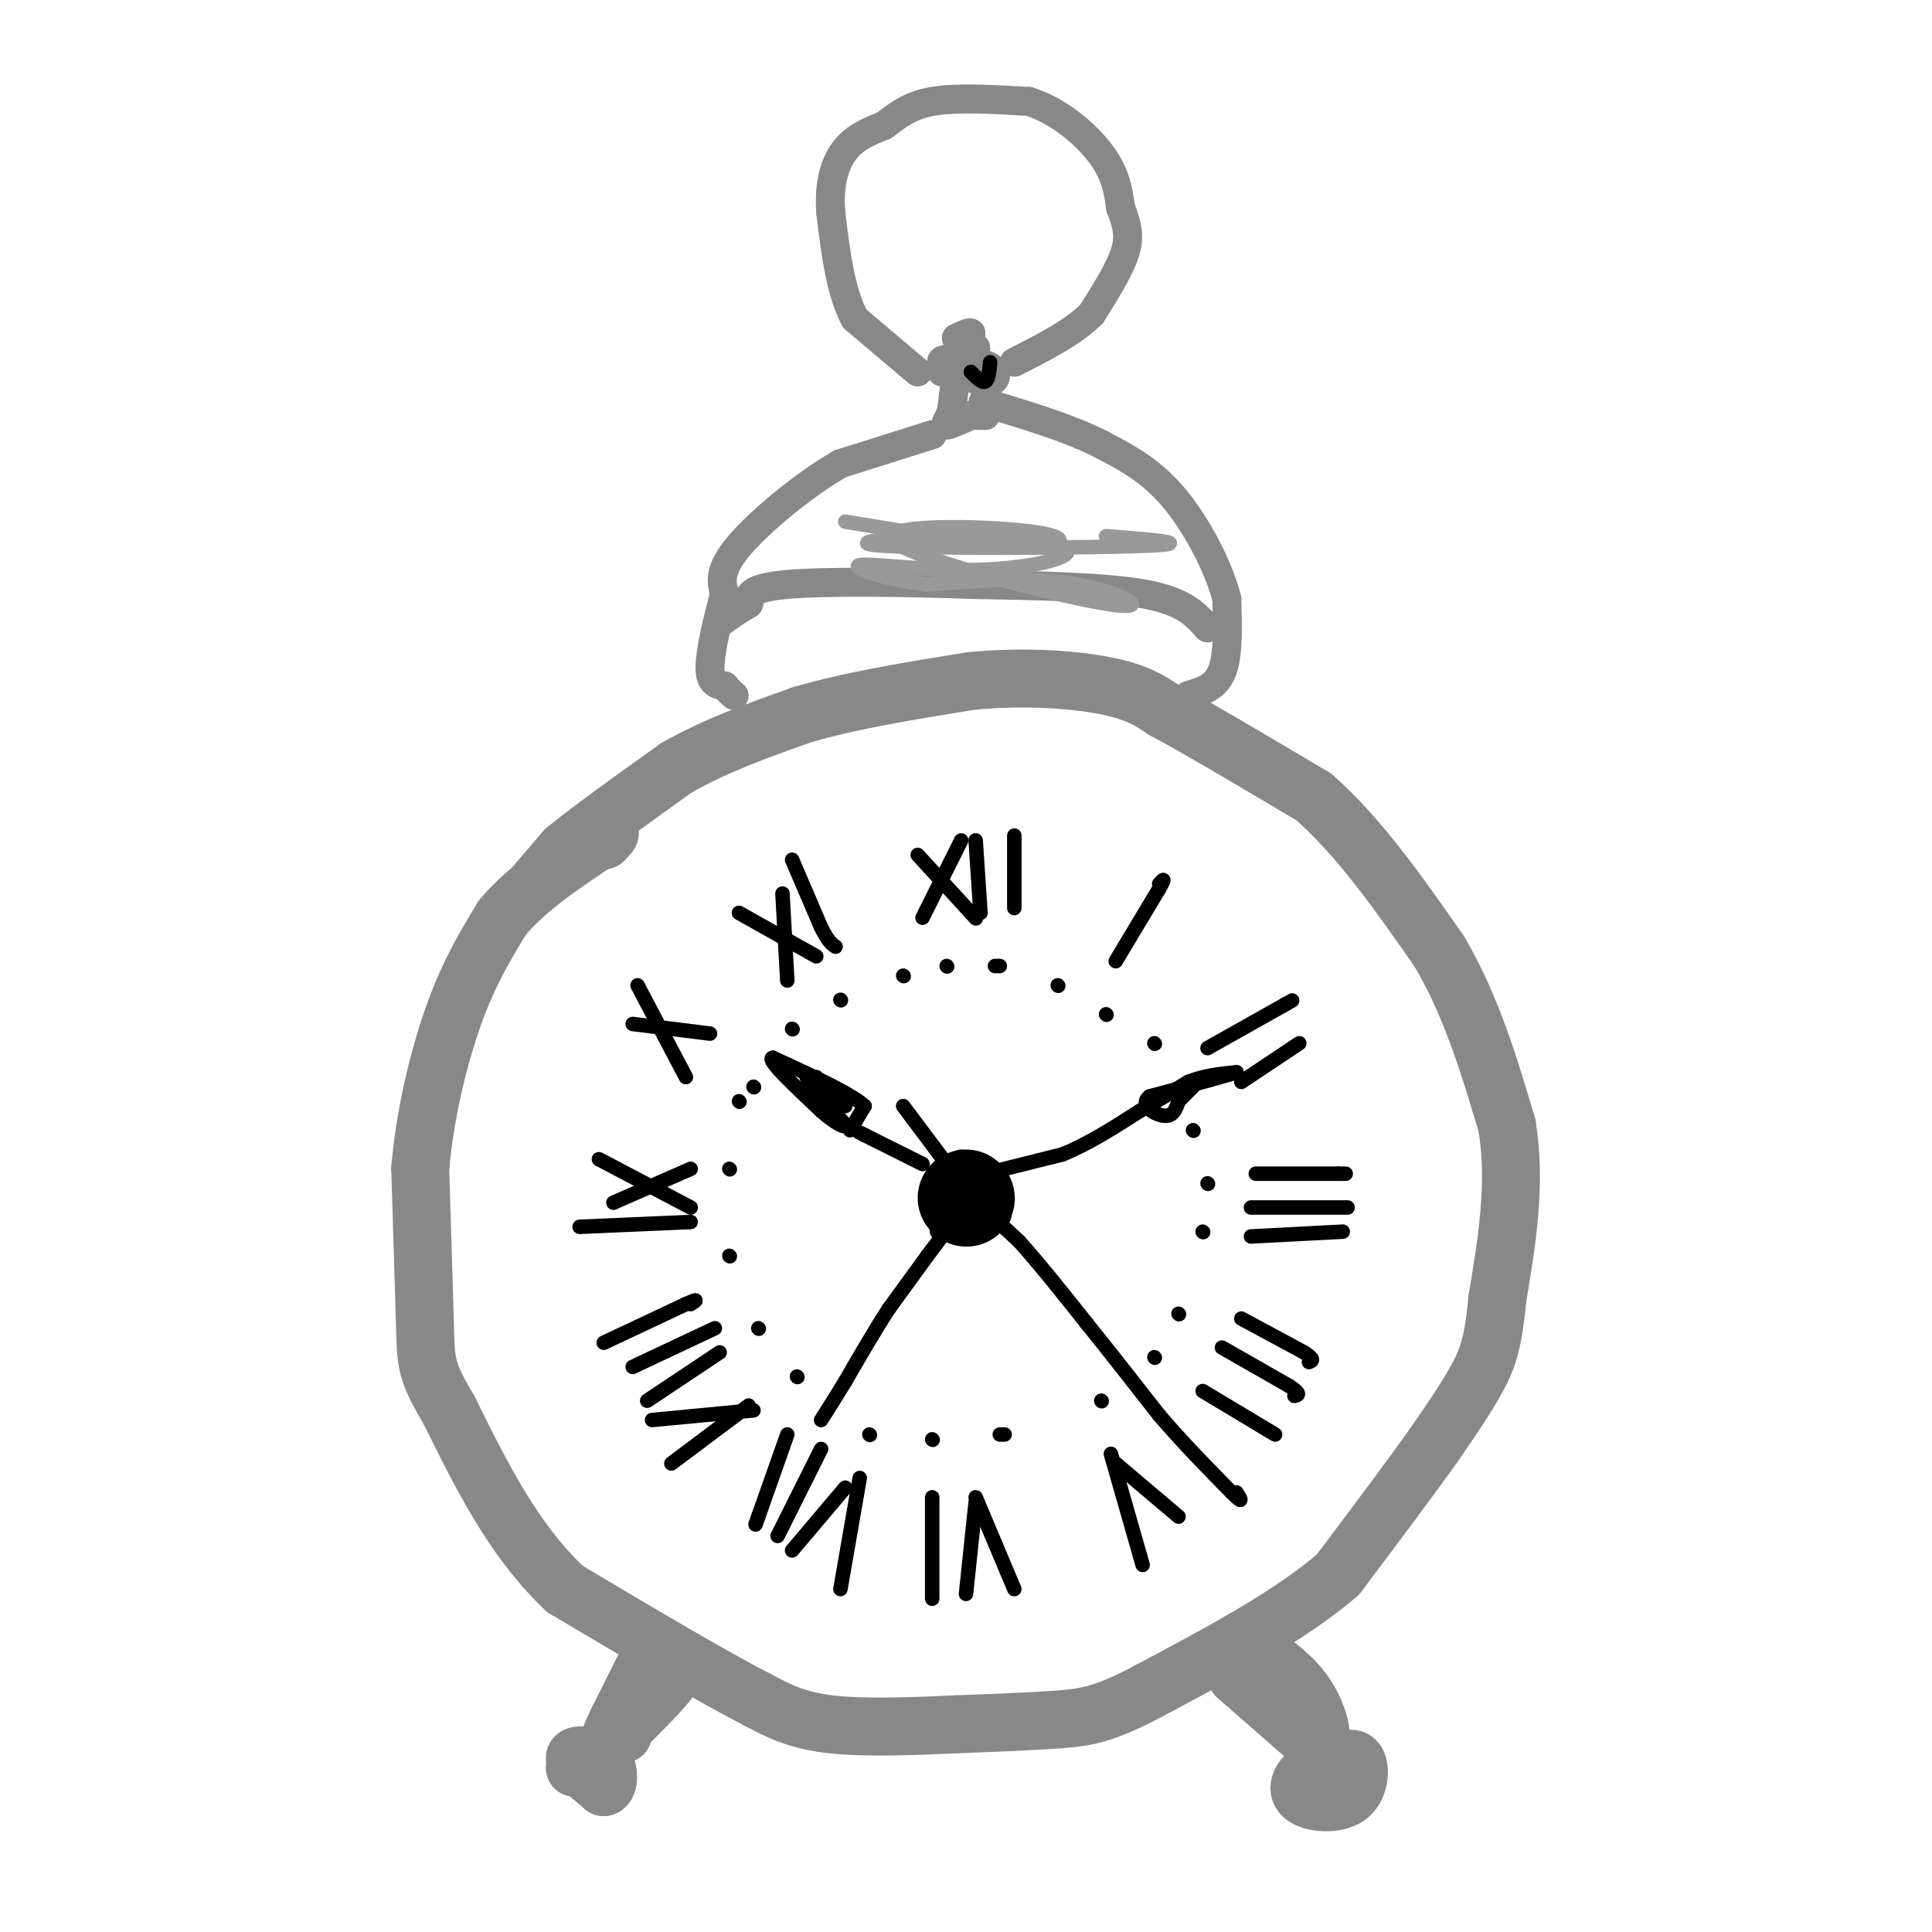 <svg viewBox='0 0 400 400' version='1.1' xmlns='http://www.w3.org/2000/svg' xmlns:xlink='http://www.w3.org/1999/xlink'><g fill='none' stroke='#888888' stroke-width='12' stroke-linecap='round' stroke-linejoin='round'><path d='M111,183c0.000,0.000 6.000,-7.000 6,-7'/><path d='M117,176c4.833,-4.000 13.917,-10.500 23,-17'/><path d='M140,159c8.167,-4.667 17.083,-7.833 26,-11'/><path d='M166,148c10.167,-3.000 22.583,-5.000 35,-7'/><path d='M201,141c11.133,-1.089 21.467,-0.311 28,1c6.533,1.311 9.267,3.156 12,5'/><path d='M241,147c7.167,3.833 19.083,10.917 31,18'/><path d='M272,165c9.500,8.333 17.750,20.167 26,32'/><path d='M298,197c6.667,11.333 10.333,23.667 14,36'/><path d='M312,233c2.000,12.000 0.000,24.000 -2,36'/><path d='M310,269c-0.800,8.533 -1.800,11.867 -4,16c-2.200,4.133 -5.600,9.067 -9,14'/><path d='M297,299c-4.833,6.833 -12.417,16.917 -20,27'/><path d='M277,326c-9.833,8.500 -24.417,16.250 -39,24'/><path d='M238,350c-9.356,5.022 -13.244,5.578 -19,6c-5.756,0.422 -13.378,0.711 -21,1'/><path d='M198,357c-8.378,0.378 -18.822,0.822 -26,0c-7.178,-0.822 -11.089,-2.911 -15,-5'/><path d='M157,352c-9.167,-4.667 -24.583,-13.833 -40,-23'/><path d='M117,329c-10.667,-10.000 -17.333,-23.500 -24,-37'/><path d='M93,292c-4.800,-8.067 -4.800,-9.733 -5,-17c-0.200,-7.267 -0.600,-20.133 -1,-33'/><path d='M87,242c0.956,-11.356 3.844,-23.244 7,-32c3.156,-8.756 6.578,-14.378 10,-20'/><path d='M104,190c5.000,-6.000 12.500,-11.000 20,-16'/><path d='M124,174c3.500,-2.667 2.250,-1.333 1,0'/><path d='M134,344c0.000,0.000 -6.000,12.000 -6,12'/><path d='M128,356c-1.422,2.933 -1.978,4.267 -1,3c0.978,-1.267 3.489,-5.133 6,-9'/><path d='M133,350c2.667,-2.511 6.333,-4.289 6,-3c-0.333,1.289 -4.667,5.644 -9,10'/><path d='M130,357c-1.667,2.000 -1.333,2.000 -1,2'/><path d='M125,364c-3.000,-0.500 -6.000,-1.000 -6,0c0.000,1.000 3.000,3.500 6,6'/><path d='M125,370c1.200,-0.222 1.200,-3.778 0,-5c-1.200,-1.222 -3.600,-0.111 -6,1'/><path d='M256,347c0.000,0.000 16.000,14.000 16,14'/><path d='M272,361c2.667,0.578 1.333,-4.978 -1,-9c-2.333,-4.022 -5.667,-6.511 -9,-9'/><path d='M262,343c0.167,1.167 5.083,8.583 10,16'/><path d='M278,365c-2.595,0.335 -5.190,0.670 -7,2c-1.810,1.330 -2.836,3.656 -1,5c1.836,1.344 6.533,1.708 9,0c2.467,-1.708 2.705,-5.488 2,-7c-0.705,-1.512 -2.352,-0.756 -4,0'/><path d='M277,365c-0.667,0.000 -0.333,0.000 0,0'/></g>
<g fill='none' stroke='#888888' stroke-width='6' stroke-linecap='round' stroke-linejoin='round'><path d='M190,77c0.000,0.000 -13.000,-11.000 -13,-11'/><path d='M177,66c-3.000,-5.500 -4.000,-13.750 -5,-22'/><path d='M172,44c-0.467,-6.089 0.867,-10.311 3,-13c2.133,-2.689 5.067,-3.844 8,-5'/><path d='M183,26c2.578,-1.889 5.022,-4.111 10,-5c4.978,-0.889 12.489,-0.444 20,0'/><path d='M213,21c6.267,1.956 11.933,6.844 15,11c3.067,4.156 3.533,7.578 4,11'/><path d='M232,43c1.156,3.133 2.044,5.467 1,9c-1.044,3.533 -4.022,8.267 -7,13'/><path d='M226,65c-3.833,3.833 -9.917,6.917 -16,10'/><path d='M195,77c0.000,0.000 5.000,-2.000 5,-2'/><path d='M200,75c-0.866,-0.596 -5.531,-1.088 -5,0c0.531,1.088 6.258,3.754 9,4c2.742,0.246 2.498,-1.930 1,-3c-1.498,-1.070 -4.249,-1.035 -7,-1'/><path d='M198,75c-1.000,-0.167 0.000,-0.083 1,0'/><path d='M202,72c-1.417,0.250 -2.833,0.500 -3,0c-0.167,-0.500 0.917,-1.750 2,-3'/><path d='M201,69c-0.167,-0.333 -1.583,0.333 -3,1'/><path d='M198,77c0.000,0.000 -1.000,8.000 -1,8'/><path d='M197,85c-0.600,2.000 -1.600,3.000 -1,3c0.600,0.000 2.800,-1.000 5,-2'/><path d='M201,86c1.333,-0.333 2.167,-0.167 3,0'/><path d='M204,86c0.167,0.000 -0.917,0.000 -2,0'/><path d='M193,90c0.000,0.000 -19.000,6.000 -19,6'/><path d='M174,96c-7.489,4.267 -16.711,11.933 -21,17c-4.289,5.067 -3.644,7.533 -3,10'/><path d='M150,123c-1.267,4.711 -2.933,11.489 -3,15c-0.067,3.511 1.467,3.756 3,4'/><path d='M150,142c0.833,1.000 1.417,1.500 2,2'/><path d='M246,144c2.833,-0.833 5.667,-1.667 7,-5c1.333,-3.333 1.167,-9.167 1,-15'/><path d='M254,124c-1.622,-6.511 -6.178,-15.289 -11,-21c-4.822,-5.711 -9.911,-8.356 -15,-11'/><path d='M228,92c-6.167,-3.167 -14.083,-5.583 -22,-8'/><path d='M206,84c-3.833,-1.333 -2.417,-0.667 -1,0'/><path d='M250,130c-2.417,-2.750 -4.833,-5.500 -13,-7c-8.167,-1.500 -22.083,-1.750 -36,-2'/><path d='M201,121c-13.689,-0.489 -29.911,-0.711 -38,0c-8.089,0.711 -8.044,2.356 -8,4'/><path d='M155,125c-2.333,1.333 -4.167,2.667 -6,4'/></g>
<g fill='none' stroke='#000000' stroke-width='6' stroke-linecap='round' stroke-linejoin='round'><path d='M199,241c-1.583,3.250 -3.167,6.500 -3,8c0.167,1.500 2.083,1.250 4,1'/><path d='M200,250c1.733,-0.333 4.067,-1.667 4,-3c-0.067,-1.333 -2.533,-2.667 -5,-4'/><path d='M199,243c-1.143,0.405 -1.500,3.417 0,5c1.500,1.583 4.857,1.738 6,1c1.143,-0.738 0.071,-2.369 -1,-4'/></g>
<g fill='none' stroke='#000000' stroke-width='3' stroke-linecap='round' stroke-linejoin='round'><path d='M198,240c-1.667,1.250 -3.333,2.500 -4,5c-0.667,2.500 -0.333,6.250 0,10'/><path d='M194,255c2.167,1.333 7.583,-0.333 13,-2'/><path d='M207,253c2.000,-1.333 0.500,-3.667 -1,-6'/></g>
<g fill='none' stroke='#000000' stroke-width='20' stroke-linecap='round' stroke-linejoin='round'><path d='M200,248c0.000,0.000 0.100,0.100 0.1,0.1'/></g>
<g fill='none' stroke='#000000' stroke-width='3' stroke-linecap='round' stroke-linejoin='round'><path d='M195,256c0.000,0.000 -3.000,4.000 -3,4'/><path d='M192,260c-1.833,2.500 -4.917,6.750 -8,11'/><path d='M184,271c-2.833,4.333 -5.917,9.667 -9,15'/><path d='M175,286c-2.333,3.833 -3.667,5.917 -5,8'/><path d='M191,241c0.000,0.000 -12.000,-6.000 -12,-6'/><path d='M179,235c-2.000,-1.000 -1.000,-0.500 0,0'/><path d='M187,229c0.000,0.000 12.000,16.000 12,16'/><path d='M199,245c4.000,4.667 8.000,8.333 12,12'/><path d='M211,257c4.333,4.833 9.167,10.917 14,17'/><path d='M225,274c4.833,6.000 9.917,12.500 15,19'/><path d='M240,293c5.000,5.833 10.000,10.917 15,16'/><path d='M255,309c2.667,2.667 1.833,1.333 1,0'/><path d='M204,243c0.000,0.000 16.000,-4.000 16,-4'/><path d='M220,239c5.333,-2.167 10.667,-5.583 16,-9'/><path d='M236,230c4.333,-2.500 7.167,-4.250 10,-6'/><path d='M246,224c3.333,-1.333 6.667,-1.667 10,-2'/><path d='M256,222c-1.333,0.500 -9.667,2.750 -18,5'/><path d='M238,227c-2.267,1.800 1.067,3.800 3,4c1.933,0.200 2.467,-1.400 3,-3'/><path d='M244,228c1.000,-1.000 2.000,-2.000 3,-3'/><path d='M176,234c0.000,0.000 3.000,-5.000 3,-5'/><path d='M179,229c-2.667,-2.500 -10.833,-6.250 -19,-10'/><path d='M160,219c-1.500,0.167 4.250,5.583 10,11'/><path d='M170,230c2.889,2.600 5.111,3.600 5,3c-0.111,-0.600 -2.556,-2.800 -5,-5'/><path d='M170,228c-1.333,-1.667 -2.167,-3.333 -3,-5'/><path d='M164,178c0.000,0.000 6.000,14.000 6,14'/><path d='M170,192c1.500,3.000 2.250,3.500 3,4'/><path d='M153,189c0.000,0.000 16.000,9.000 16,9'/><path d='M162,185c0.000,0.000 1.000,18.000 1,18'/><path d='M190,177c0.000,0.000 11.000,12.000 11,12'/><path d='M201,189c1.833,2.000 0.917,1.000 0,0'/><path d='M199,174c0.000,0.000 -8.000,16.000 -8,16'/><path d='M202,174c0.000,0.000 1.000,15.000 1,15'/><path d='M210,188c0.000,0.000 0.000,-15.000 0,-15'/><path d='M231,199c0.000,0.000 9.000,-15.000 9,-15'/><path d='M240,184c1.500,-2.667 0.750,-1.833 0,-1'/><path d='M250,217c0.000,0.000 16.000,-9.000 16,-9'/><path d='M266,208c2.667,-1.500 1.333,-0.750 0,0'/><path d='M257,224c0.000,0.000 12.000,-8.000 12,-8'/><path d='M260,243c0.000,0.000 17.000,0.000 17,0'/><path d='M277,243c2.833,0.000 1.417,0.000 0,0'/><path d='M259,250c0.000,0.000 20.000,0.000 20,0'/><path d='M259,256c0.000,0.000 19.000,-1.000 19,-1'/><path d='M257,273c0.000,0.000 13.000,7.000 13,7'/><path d='M270,280c2.333,1.500 1.667,1.750 1,2'/><path d='M253,279c0.000,0.000 14.000,8.000 14,8'/><path d='M267,287c2.500,1.667 1.750,1.833 1,2'/><path d='M249,288c0.000,0.000 15.000,9.000 15,9'/><path d='M230,301c0.000,0.000 6.000,21.000 6,21'/><path d='M236,322c1.000,3.500 0.500,1.750 0,0'/><path d='M231,303c0.000,0.000 13.000,11.000 13,11'/><path d='M202,310c0.000,0.000 8.000,19.000 8,19'/><path d='M202,311c0.000,0.000 -2.000,19.000 -2,19'/><path d='M193,310c0.000,0.000 0.000,21.000 0,21'/><path d='M178,306c0.000,0.000 -4.000,23.000 -4,23'/><path d='M175,308c0.000,0.000 -11.000,13.000 -11,13'/><path d='M170,300c0.000,0.000 -9.000,18.000 -9,18'/><path d='M163,297c0.000,0.000 -6.000,17.000 -6,17'/><path d='M157,314c-1.000,2.833 -0.500,1.417 0,0'/><path d='M139,303c0.000,0.000 16.000,-12.000 16,-12'/><path d='M135,294c0.000,0.000 21.000,-2.000 21,-2'/><path d='M134,290c0.000,0.000 15.000,-10.000 15,-10'/><path d='M131,283c0.000,0.000 17.000,-8.000 17,-8'/><path d='M125,278c0.000,0.000 17.000,-8.000 17,-8'/><path d='M142,270c3.000,-1.333 2.000,-0.667 1,0'/><path d='M120,254c0.000,0.000 23.000,-1.000 23,-1'/><path d='M124,240c0.000,0.000 19.000,10.000 19,10'/><path d='M127,249c0.000,0.000 16.000,-7.000 16,-7'/><path d='M131,212c0.000,0.000 16.000,2.000 16,2'/><path d='M132,204c0.000,0.000 10.000,19.000 10,19'/><path d='M156,225c0.000,0.000 0.100,0.100 0.1,0.1'/><path d='M164,213c0.000,0.000 0.100,0.100 0.1,0.1'/><path d='M174,207c0.000,0.000 0.100,0.100 0.1,0.1'/><path d='M187,202c0.000,0.000 0.100,0.100 0.1,0.1'/><path d='M196,200c0.000,0.000 0.100,0.100 0.1,0.1'/><path d='M206,200c0.000,0.000 1.000,0.000 1,0'/><path d='M219,204c0.000,0.000 0.100,0.100 0.1,0.1'/><path d='M229,210c0.000,0.000 0.100,0.100 0.1,0.1'/><path d='M239,216c0.000,0.000 0.100,0.100 0.1,0.1'/><path d='M247,234c0.000,0.000 0.100,0.100 0.1,0.1'/><path d='M250,245c0.000,0.000 0.100,0.100 0.1,0.1'/><path d='M249,255c0.000,0.000 0.100,0.100 0.1,0.1'/><path d='M244,272c0.000,0.000 0.100,0.100 0.1,0.1'/><path d='M239,281c0.000,0.000 0.100,0.100 0.1,0.1'/><path d='M228,290c0.000,0.000 0.100,0.100 0.1,0.1'/><path d='M208,297c0.000,0.000 -1.000,0.000 -1,0'/><path d='M193,298c0.000,0.000 0.100,0.100 0.1,0.1'/><path d='M180,297c0.000,0.000 0.100,0.100 0.1,0.1'/><path d='M165,285c0.000,0.000 0.100,0.100 0.1,0.1'/><path d='M157,275c0.000,0.000 0.100,0.100 0.1,0.1'/><path d='M151,260c0.000,0.000 0.100,0.100 0.1,0.1'/><path d='M151,242c0.000,0.000 0.100,0.100 0.1,0.1'/><path d='M153,228c0.000,0.000 0.100,0.100 0.1,0.1'/><path d='M201,77c1.167,1.167 2.333,2.333 3,2c0.667,-0.333 0.833,-2.167 1,-4'/><path d='M175,229c0.000,0.000 -6.000,-6.000 -6,-6'/></g>
<g fill='none' stroke='#999999' stroke-width='3' stroke-linecap='round' stroke-linejoin='round'><path d='M175,108c14.318,2.400 28.637,4.799 37,5c8.363,0.201 10.771,-1.797 1,-3c-9.771,-1.203 -31.722,-1.611 -28,2c3.722,3.611 33.118,11.241 44,13c10.882,1.759 3.252,-2.355 -6,-4c-9.252,-1.645 -20.126,-0.823 -31,0'/><path d='M192,121c-9.049,-1.016 -16.170,-3.558 -14,-4c2.170,-0.442 13.632,1.214 24,1c10.368,-0.214 19.643,-2.298 19,-4c-0.643,-1.702 -11.203,-3.023 -23,-3c-11.797,0.023 -24.830,1.391 -15,2c9.830,0.609 42.523,0.460 54,0c11.477,-0.460 1.739,-1.230 -8,-2'/></g>
</svg>